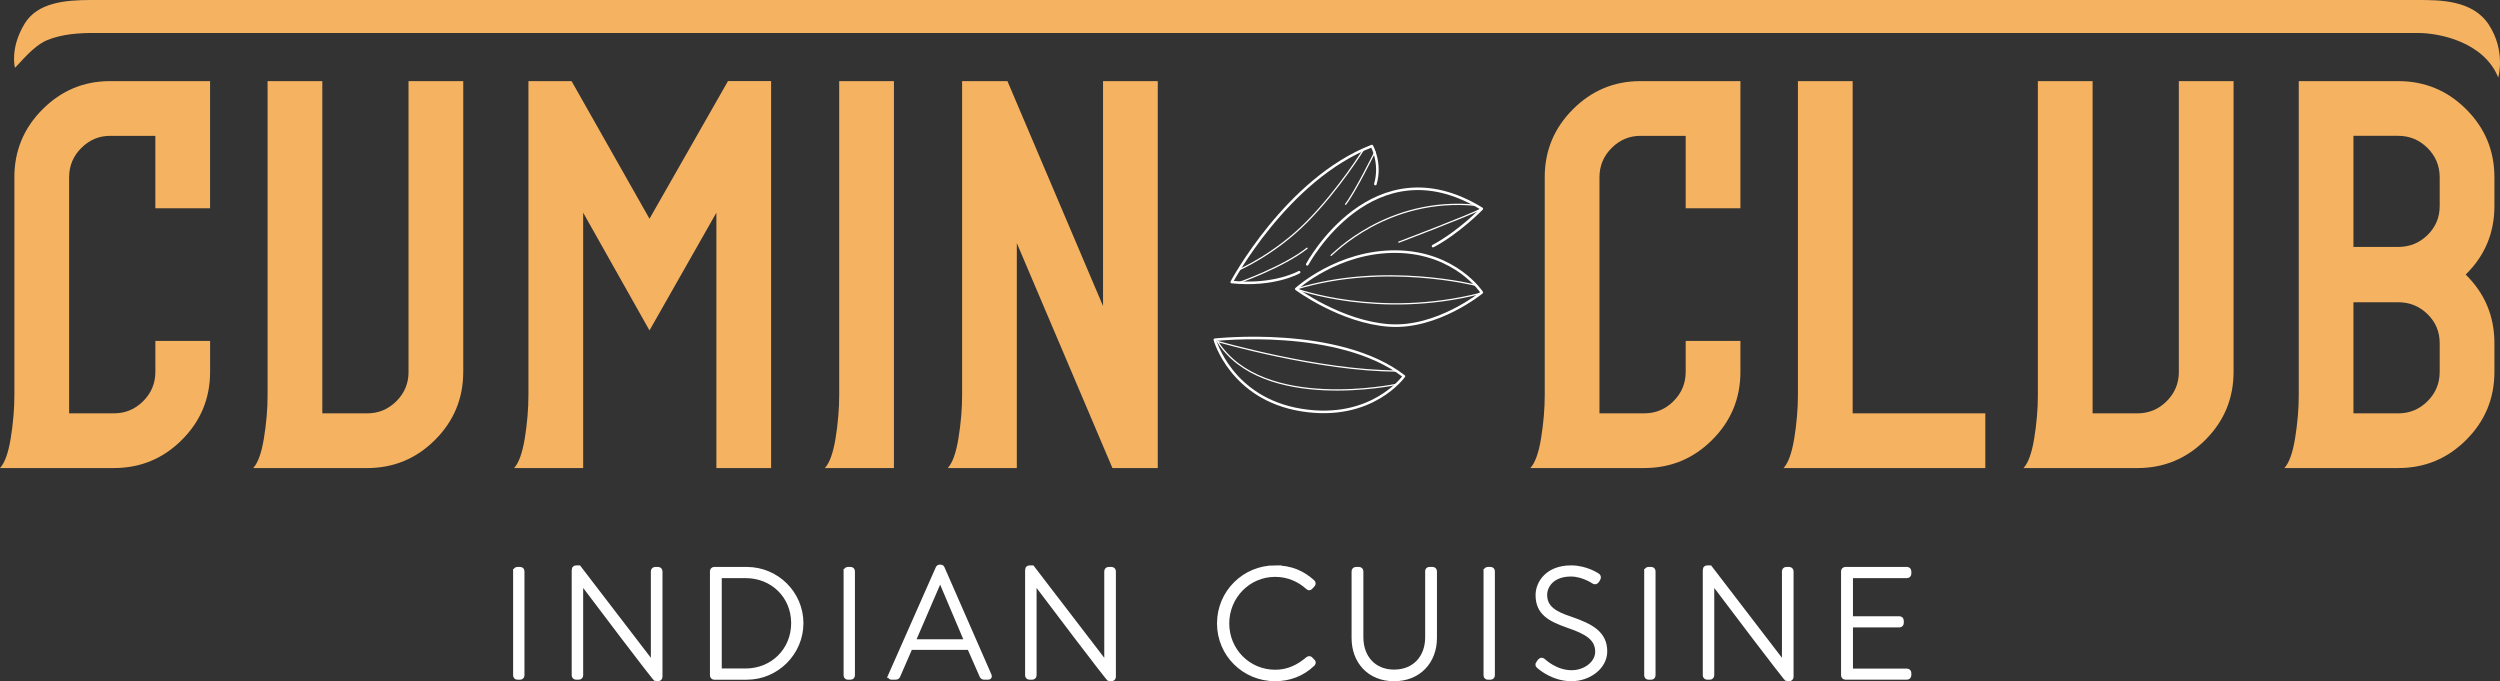 <?xml version="1.0" encoding="UTF-8"?>
<svg id="Layer_2" data-name="Layer 2" xmlns="http://www.w3.org/2000/svg" viewBox="0 0 1047.51 285.44">
  <rect x="0" y="0" width="1047.51" height="285.44" fill="#333333" stroke="none"/>
  <defs>
    <style>
      .cls-1 {
        stroke-width: .54px;
      }

      .cls-1, .cls-2 {
        stroke-linecap: round;
        stroke-linejoin: round;
      }

      .cls-1, .cls-2, .cls-3 {
        fill: none;
        stroke: #fff;
      }

      .cls-4 {
        fill: #fff;
      }

      .cls-2 {
        stroke-width: 1.08px;
      }

      .cls-3 {
        stroke-miterlimit: 10;
        stroke-width: 1.9px;
      }

      .cls-5 {
        fill: #f5b362;
      }
    </style>
  </defs>
  <g id="Layer_1-2" data-name="Layer 1">
    <path class="cls-5" d="M6.02,74.29c0-11.12,3.94-20.61,11.81-28.49,7.87-7.87,17.29-11.81,28.26-11.81h41.93v53.27h-22.93v-30.34h-18.99c-4.63,0-8.65,1.7-12.04,5.09-3.4,3.4-5.1,7.49-5.1,12.28v98.9h18.76c4.79,0,8.88-1.7,12.28-5.1,3.39-3.4,5.1-7.49,5.1-12.28v-12.97h22.93v12.97c0,11.12-3.94,20.62-11.81,28.49s-17.37,11.81-28.49,11.81H0c2.01-2.16,3.51-6.37,4.52-12.62,1-6.26,1.51-12.24,1.51-17.95v-91.26Z"/>
    <path class="cls-5" d="M171.17,155.82V33.99h22.93v121.83c0,11.12-3.94,20.62-11.81,28.49-7.87,7.87-17.37,11.81-28.49,11.81h-47.71c2.01-2.16,3.51-6.37,4.52-12.62,1-6.25,1.51-12.16,1.51-17.72V33.99h22.93v139.21h18.76c4.79,0,8.88-1.7,12.28-5.1s5.1-7.49,5.1-12.28"/>
    <path class="cls-5" d="M272.14,91.66l32.89-57.68h18.07v162.14h-22.93v-107.01l-28.03,49.34-27.79-49.34v107.01h-28.95c2-2.16,3.51-6.37,4.52-12.62,1-6.25,1.5-12.24,1.5-17.95V33.99h18.07l32.66,57.68Z"/>
    <path class="cls-5" d="M351.63,165.55V33.99h22.93v162.14h-28.95c2-2.16,3.51-6.37,4.52-12.62,1-6.25,1.5-12.24,1.5-17.95"/>
    <path class="cls-5" d="M462.18,128.26V33.99h22.93v162.14h-18.99l-40.07-94.27v94.27h-28.95c2.01-2.16,3.51-6.37,4.52-12.62,1-6.25,1.51-12.24,1.51-17.95V33.99h18.99l40.07,94.27Z"/>
    <path class="cls-5" d="M647.24,74.29c0-11.12,3.94-20.61,11.81-28.49,7.87-7.87,17.29-11.81,28.26-11.81h41.93v53.27h-22.93v-30.34h-18.99c-4.63,0-8.65,1.7-12.04,5.09-3.4,3.4-5.1,7.49-5.1,12.28v98.9h18.76c4.78,0,8.88-1.7,12.27-5.1,3.39-3.4,5.1-7.49,5.1-12.28v-12.97h22.93v12.97c0,11.12-3.94,20.62-11.81,28.49s-17.37,11.81-28.49,11.81h-47.72c2.01-2.16,3.51-6.37,4.52-12.62,1-6.26,1.51-12.24,1.51-17.95v-91.26Z"/>
    <path class="cls-5" d="M776.26,173.19h55.59v22.93h-84.54c2-2.16,3.51-6.37,4.52-12.62,1-6.26,1.51-12.24,1.51-17.95V33.99h22.93v139.21Z"/>
    <path class="cls-5" d="M912.94,155.82V33.99h22.93v121.83c0,11.12-3.94,20.62-11.81,28.49s-17.37,11.81-28.49,11.81h-47.71c2-2.16,3.51-6.37,4.52-12.62,1-6.25,1.5-12.16,1.5-17.72V33.99h22.93v139.21h18.76c4.78,0,8.88-1.7,12.28-5.1,3.39-3.39,5.1-7.49,5.1-12.28"/>
    <path class="cls-5" d="M1022.24,155.82v-12.04c0-4.78-1.7-8.84-5.1-12.16-3.4-3.32-7.49-4.98-12.28-4.98h-18.76v46.56h18.76c4.78,0,8.88-1.7,12.28-5.09s5.1-7.49,5.1-12.28M1022.24,86.33v-12.04c0-4.78-1.7-8.88-5.1-12.28-3.4-3.39-7.49-5.1-12.28-5.1h-18.76v46.56h18.76c4.78,0,8.88-1.66,12.28-4.98,3.39-3.32,5.1-7.37,5.1-12.16M1004.87,33.99c11.12,0,20.62,3.94,28.49,11.81,7.87,7.87,11.81,17.37,11.81,28.49v12.04c0,11.27-4.02,20.85-12.04,28.72,8.03,7.87,12.04,17.45,12.04,28.72v12.04c0,11.12-3.94,20.62-11.81,28.49-7.87,7.88-17.37,11.81-28.49,11.81h-47.71c2-2.16,3.51-6.37,4.52-12.62,1-6.26,1.51-12.24,1.51-17.95V33.99h41.69Z"/>
    <path class="cls-4" d="M215.95,239.34c0-.45.36-.84.77-.84h1.31c.42,0,.77.39.77.84v43.66c0,.52-.42.84-.83.84h-1.25c-.42,0-.77-.39-.77-.84v-43.66Z"/>
    <path class="cls-3" d="M215.95,239.34c0-.45.36-.84.77-.84h1.31c.42,0,.77.39.77.84v43.66c0,.52-.42.84-.83.84h-1.25c-.42,0-.77-.39-.77-.84v-43.66Z"/>
    <path class="cls-4" d="M240.48,238.69c0-.52.45-.84.97-.84h1.1l31.05,40.49h.06v-39c0-.45.39-.84.84-.84h1.29c.45,0,.84.39.84.84v44.31c0,.58-.52.84-1.03.84h-.84c-.06,0-.58-.19-31.3-40.88h-.06v39.39c0,.45-.39.84-.84.84h-1.23c-.45,0-.84-.39-.84-.84v-44.31Z"/>
    <path class="cls-3" d="M240.48,238.69c0-.52.45-.84.97-.84h1.1l31.05,40.49h.06v-39c0-.45.39-.84.84-.84h1.29c.45,0,.84.39.84.84v44.31c0,.58-.52.84-1.03.84h-.84c-.06,0-.58-.19-31.3-40.88h-.06v39.39c0,.45-.39.84-.84.84h-1.23c-.45,0-.84-.39-.84-.84v-44.31Z"/>
    <path class="cls-4" d="M312.4,281.05c11.32,0,20.05-8.62,20.05-19.95s-8.73-19.82-20.05-19.82h-10.93v39.77h10.93ZM298.42,239.34c0-.45.39-.84.78-.84h13.72c12.55,0,22.77,10.17,22.77,22.61s-10.22,22.74-22.77,22.74h-13.72c-.39,0-.78-.39-.78-.84v-43.66Z"/>
    <path class="cls-3" d="M312.4,281.05c11.32,0,20.05-8.62,20.05-19.95s-8.73-19.82-20.05-19.82h-10.93v39.77h10.93ZM298.42,239.34c0-.45.39-.84.78-.84h13.72c12.55,0,22.77,10.17,22.77,22.61s-10.22,22.74-22.77,22.74h-13.72c-.39,0-.78-.39-.78-.84v-43.66Z"/>
    <path class="cls-4" d="M354.42,239.34c0-.45.36-.84.77-.84h1.31c.42,0,.77.39.77.84v43.66c0,.52-.42.84-.83.84h-1.25c-.42,0-.77-.39-.77-.84v-43.66Z"/>
    <path class="cls-3" d="M354.42,239.34c0-.45.36-.84.77-.84h1.31c.42,0,.77.39.77.84v43.66c0,.52-.42.84-.83.84h-1.25c-.42,0-.77-.39-.77-.84v-43.66Z"/>
    <path class="cls-4" d="M405.06,268.81l-11.07-26.11h-.13l-11.26,26.11h22.46ZM373.08,283.06l19.94-45.09c.13-.26.45-.45.78-.45h.19c.32,0,.65.06.84.45l19.74,45.09c.13.39.13.78-.58.78h-1.68c-.45,0-.78-.32-.91-.58l-5.24-11.92h-24.73l-5.18,11.92c-.13.26-.45.58-.91.58h-1.81c-.45,0-.65-.26-.45-.78"/>
    <path class="cls-3" d="M405.06,268.81l-11.07-26.11h-.13l-11.26,26.11h22.46ZM373.08,283.06l19.94-45.09c.13-.26.45-.45.78-.45h.19c.32,0,.65.06.84.45l19.74,45.09c.13.39.13.78-.58.78h-1.68c-.45,0-.78-.32-.91-.58l-5.24-11.92h-24.73l-5.18,11.92c-.13.26-.45.58-.91.58h-1.81c-.45,0-.65-.26-.45-.78Z"/>
    <path class="cls-4" d="M430.46,238.69c0-.52.45-.84.97-.84h1.1l31.05,40.49h.06v-39c0-.45.39-.84.84-.84h1.29c.45,0,.84.39.84.84v44.31c0,.58-.52.84-1.03.84h-.84c-.06,0-.58-.19-31.3-40.88h-.06v39.39c0,.45-.39.84-.84.84h-1.23c-.45,0-.84-.39-.84-.84v-44.31Z"/>
    <path class="cls-3" d="M430.46,238.69c0-.52.45-.84.97-.84h1.1l31.05,40.49h.06v-39c0-.45.39-.84.84-.84h1.29c.45,0,.84.39.84.84v44.31c0,.58-.52.84-1.03.84h-.84c-.06,0-.58-.19-31.3-40.88h-.06v39.39c0,.45-.39.84-.84.84h-1.23c-.45,0-.84-.39-.84-.84v-44.31Z"/>
    <path class="cls-4" d="M534.3,237.84c6.6,0,11.52,2.2,15.73,6.02.32.33.39.84.06,1.17l-1.03,1.1c-.39.39-.71.32-1.1-.06-3.69-3.3-8.35-5.31-13.66-5.31-11.33,0-20.19,9.26-20.19,20.47s8.87,20.34,20.19,20.34c5.57,0,9.77-2.2,13.66-5.44.39-.32.78-.32,1.04-.13l1.1,1.1c.32.26.32.78,0,1.1-4.4,4.28-10.03,6.28-15.79,6.28-12.94,0-23.43-10.24-23.43-23.26s10.49-23.39,23.43-23.39"/>
    <path class="cls-3" d="M534.3,237.84c6.6,0,11.52,2.2,15.73,6.02.32.33.39.84.06,1.17l-1.03,1.1c-.39.39-.71.32-1.1-.06-3.69-3.3-8.35-5.31-13.66-5.31-11.33,0-20.19,9.26-20.19,20.47s8.87,20.34,20.19,20.34c5.57,0,9.77-2.2,13.66-5.44.39-.32.78-.32,1.04-.13l1.1,1.1c.32.26.32.78,0,1.1-4.4,4.28-10.03,6.28-15.79,6.28-12.94,0-23.43-10.24-23.43-23.26s10.49-23.39,23.43-23.39Z"/>
    <path class="cls-4" d="M567.27,239.34c0-.45.39-.84.84-.84h1.36c.45,0,.84.39.84.84v27.66c0,8.36,5.23,14.51,13.83,14.51s13.96-6.09,13.96-14.45v-27.73c0-.52.26-.84.91-.84h1.29c.45,0,.84.39.84.84v27.99c0,9.91-6.72,17.17-17,17.17s-16.87-7.25-16.87-17.17v-27.99Z"/>
    <path class="cls-3" d="M567.27,239.34c0-.45.39-.84.84-.84h1.36c.45,0,.84.39.84.84v27.66c0,8.36,5.23,14.51,13.83,14.51s13.96-6.09,13.96-14.45v-27.73c0-.52.26-.84.91-.84h1.29c.45,0,.84.39.84.84v27.99c0,9.91-6.72,17.17-17,17.17s-16.87-7.25-16.87-17.17v-27.99Z"/>
    <path class="cls-4" d="M622.56,239.34c0-.45.36-.84.77-.84h1.31c.42,0,.77.39.77.84v43.66c0,.52-.42.84-.83.84h-1.25c-.42,0-.77-.39-.77-.84v-43.66Z"/>
    <path class="cls-3" d="M622.56,239.34c0-.45.36-.84.77-.84h1.31c.42,0,.77.39.77.84v43.66c0,.52-.42.84-.83.84h-1.25c-.42,0-.77-.39-.77-.84v-43.66Z"/>
    <path class="cls-4" d="M644.56,277.82l.58-.78c.45-.52.9-.71,1.42-.26.65.58,5.42,4.99,11.94,4.99,5.87,0,10.84-3.95,10.84-8.68,0-5.77-4.71-8.36-12.52-11.01-7.49-2.66-12.46-5.31-12.46-12.76,0-4.86,3.87-11.47,13.94-11.47,6.39,0,11.1,3.3,11.1,3.3.26.19.71.65.26,1.36-.19.26-.39.58-.52.84-.39.52-.77.71-1.42.32-.19-.13-4.52-3.05-9.49-3.05-7.94,0-10.91,4.92-10.91,8.62,0,5.51,4.2,7.9,10.71,10.04,8.84,3.04,14.46,6.15,14.46,13.67,0,6.48-6.65,11.53-14.07,11.53s-12.84-4.54-13.68-5.31c-.39-.32-.71-.65-.19-1.36"/>
    <path class="cls-3" d="M644.56,277.82l.58-.78c.45-.52.9-.71,1.42-.26.65.58,5.42,4.99,11.94,4.99,5.87,0,10.84-3.95,10.84-8.68,0-5.77-4.71-8.36-12.52-11.01-7.49-2.66-12.46-5.31-12.46-12.76,0-4.86,3.87-11.47,13.94-11.47,6.39,0,11.1,3.3,11.1,3.3.26.19.71.65.26,1.36-.19.26-.39.58-.52.84-.39.52-.77.71-1.42.32-.19-.13-4.52-3.05-9.49-3.05-7.94,0-10.91,4.92-10.91,8.62,0,5.51,4.2,7.9,10.71,10.04,8.84,3.04,14.46,6.15,14.46,13.67,0,6.48-6.65,11.53-14.07,11.53s-12.84-4.54-13.68-5.31c-.39-.32-.71-.65-.19-1.36Z"/>
    <path class="cls-4" d="M689.88,239.34c0-.45.36-.84.77-.84h1.31c.42,0,.77.39.77.84v43.66c0,.52-.42.84-.83.84h-1.25c-.42,0-.77-.39-.77-.84v-43.66Z"/>
    <path class="cls-3" d="M689.88,239.34c0-.45.36-.84.77-.84h1.31c.42,0,.77.39.77.84v43.66c0,.52-.42.84-.83.84h-1.25c-.42,0-.77-.39-.77-.84v-43.66Z"/>
    <path class="cls-4" d="M714.41,238.69c0-.52.45-.84.97-.84h1.1l31.05,40.49h.06v-39c0-.45.39-.84.84-.84h1.29c.45,0,.84.39.84.84v44.31c0,.58-.52.84-1.03.84h-.84c-.06,0-.58-.19-31.3-40.88h-.06v39.39c0,.45-.39.84-.84.84h-1.23c-.45,0-.84-.39-.84-.84v-44.31Z"/>
    <path class="cls-3" d="M714.41,238.69c0-.52.45-.84.97-.84h1.1l31.05,40.49h.06v-39c0-.45.39-.84.84-.84h1.29c.45,0,.84.39.84.84v44.31c0,.58-.52.84-1.03.84h-.84c-.06,0-.58-.19-31.3-40.88h-.06v39.39c0,.45-.39.84-.84.84h-1.23c-.45,0-.84-.39-.84-.84v-44.31Z"/>
    <path class="cls-4" d="M772.36,239.34c0-.45.39-.84.84-.84h25.87c.45,0,.84.39.84.84v1.1c0,.45-.39.84-.84.84h-23.62v17.88h20.45c.45,0,.84.39.84.84v1.1c0,.45-.39.84-.84.84h-20.45v19.17h23.62c.45,0,.84.39.84.84v1.04c0,.45-.39.84-.84.84h-25.87c-.45,0-.84-.39-.84-.84v-43.66Z"/>
    <path class="cls-3" d="M772.36,239.34c0-.45.39-.84.84-.84h25.87c.45,0,.84.39.84.84v1.1c0,.45-.39.84-.84.84h-23.62v17.88h20.45c.45,0,.84.39.84.84v1.1c0,.45-.39.84-.84.84h-20.45v19.17h23.62c.45,0,.84.39.84.84v1.04c0,.45-.39.84-.84.84h-25.87c-.45,0-.84-.39-.84-.84v-43.66Z"/>
    <path class="cls-2" d="M509.02,142.36s51.86-5.82,79.23,15.28c0,0-13.31,18.92-42.87,14.19-29.56-4.73-36.36-29.47-36.36-29.47Z"/>
    <path class="cls-1" d="M585.2,161.04s-56.14,11.94-75.08-17.98c0,0,42.69,12.37,75.08,12.38"/>
    <path class="cls-2" d="M543.15,121.08s17.39-16.01,42.09-15.65c24.7.36,35.65,17.1,35.65,17.1,0,0-18.61,15.28-38.87,13.83-20.25-1.45-38.87-15.28-38.87-15.28Z"/>
    <path class="cls-1" d="M618.48,119.55s-38.48-9.86-75.37,1.54c0,0,34.69,12.72,77.31,1.82"/>
    <path class="cls-2" d="M547.74,110.76s27.53-51.31,73.14-23.29c0,0-9.49,9.82-20.44,15.65"/>
    <path class="cls-1" d="M586.12,101.45s28.22-10.7,34.8-13.98M557.73,107c.73-.36,23.47-24.66,60.68-21"/>
    <path class="cls-2" d="M544.34,114.05s-10.38,5.95-28.25,4.13c0,0,22.98-43.13,58.73-56.99,0,0,4.01,7.18,1.46,15.93"/>
    <path class="cls-1" d="M576.1,63.62s-8.28,16.86-12.29,21.97M519.04,118.47s18.82-6.67,28.62-14.45M571.36,62.61s-10.19,16.59-23.7,30.28c-13.51,13.7-28.62,20.21-28.62,20.21"/>
    <path class="cls-5" d="M1046.77,32.47c-6-14.85-24.53-18.65-33.65-18.65H39.04c-5.71,0-12.98.39-19.3,3.01-5.85,2.43-11.31,9.57-13.47,11.57,0,0-2.26-8.12,4.09-18.54C15.73,1.08,27.25,0,38.18,0h974.94c9.13,0,22.86,0,29.6,10.19,7.34,11.1,4.05,22.28,4.05,22.28"/>
  </g>
</svg>